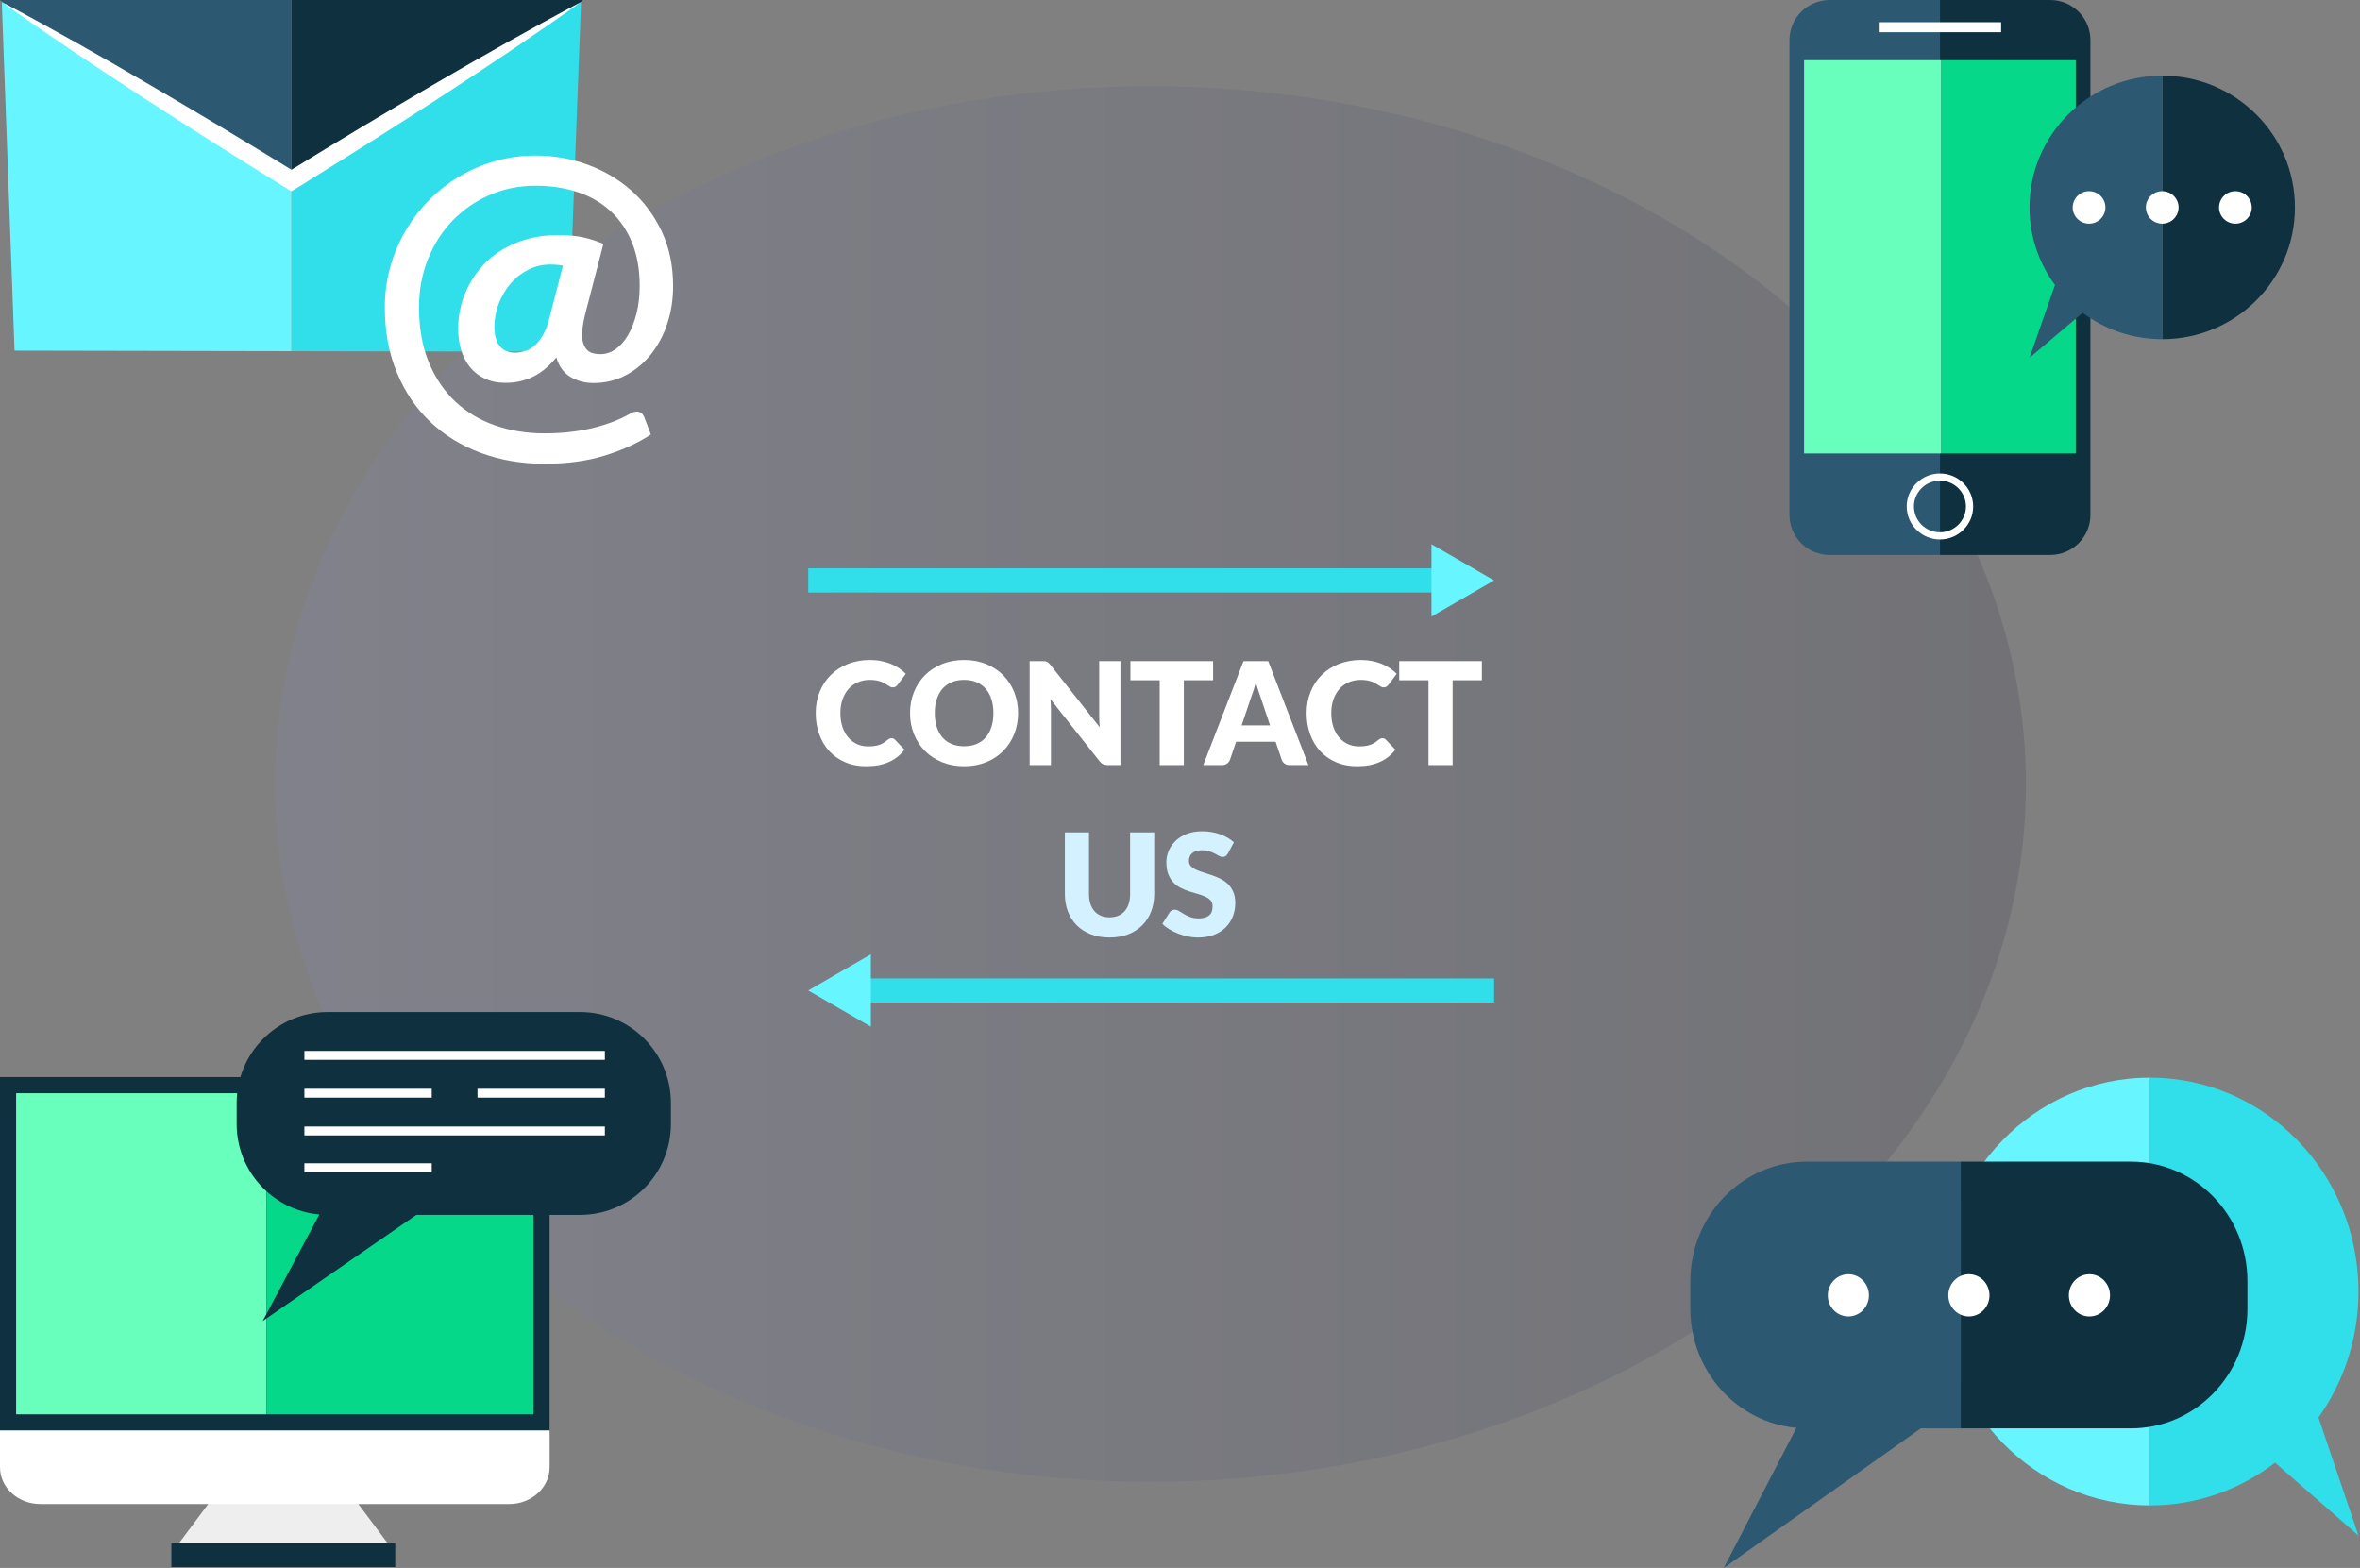 <svg width="438" height="291" viewBox="0 0 438 291" fill="none" xmlns="http://www.w3.org/2000/svg">
<rect x="0" y="0" width="438" height="291" fill="#808080" stroke="none"/>
<ellipse opacity="0.2" cx="213.5" cy="145.5" rx="162.5" ry="129.5" fill="url(#paint0_linear_103_3628)"/>
<path d="M165.469 137.002C165.575 137.002 165.68 137.023 165.788 137.063C165.894 137.102 165.993 137.171 166.091 137.269L167.868 139.136C167.09 140.152 166.117 140.918 164.947 141.434C163.777 141.95 162.392 142.208 160.794 142.208C159.328 142.208 158.016 141.959 156.855 141.459C155.693 140.96 154.709 140.272 153.901 139.393C153.093 138.514 152.472 137.473 152.041 136.267C151.607 135.061 151.391 133.753 151.391 132.34C151.391 130.899 151.637 129.578 152.133 128.372C152.626 127.167 153.318 126.126 154.207 125.253C155.092 124.379 156.157 123.699 157.392 123.213C158.628 122.727 159.991 122.484 161.486 122.484C162.21 122.484 162.891 122.548 163.53 122.677C164.171 122.805 164.769 122.982 165.325 123.206C165.882 123.431 166.393 123.701 166.862 124.014C167.329 124.328 167.744 124.674 168.107 125.054L166.596 127.08C166.499 127.203 166.385 127.316 166.251 127.417C166.12 127.518 165.933 127.569 165.696 127.569C165.538 127.569 165.386 127.533 165.244 127.463C165.103 127.392 164.954 127.306 164.796 127.204C164.637 127.103 164.462 126.992 164.271 126.874C164.08 126.754 163.858 126.644 163.596 126.543C163.336 126.442 163.031 126.356 162.682 126.285C162.333 126.214 161.926 126.179 161.455 126.179C160.644 126.179 159.902 126.322 159.232 126.609C158.561 126.896 157.984 127.307 157.503 127.84C157.02 128.375 156.646 129.021 156.376 129.78C156.106 130.54 155.971 131.391 155.971 132.338C155.971 133.326 156.106 134.205 156.376 134.973C156.646 135.742 157.012 136.388 157.474 136.913C157.938 137.439 158.48 137.837 159.097 138.112C159.716 138.387 160.378 138.522 161.084 138.522C161.489 138.522 161.862 138.504 162.196 138.463C162.532 138.424 162.844 138.355 163.131 138.257C163.416 138.16 163.691 138.035 163.952 137.879C164.212 137.724 164.475 137.532 164.74 137.303C164.846 137.215 164.961 137.141 165.084 137.083C165.207 137.031 165.335 137.002 165.469 137.002Z" fill="white"/>
<path d="M188.953 132.34C188.953 133.735 188.713 135.032 188.233 136.233C187.75 137.434 187.074 138.478 186.198 139.366C185.323 140.253 184.272 140.95 183.038 141.452C181.807 141.955 180.439 142.207 178.937 142.207C177.436 142.207 176.068 141.955 174.831 141.452C173.595 140.95 172.537 140.253 171.658 139.366C170.779 138.478 170.1 137.434 169.619 136.233C169.136 135.032 168.897 133.735 168.897 132.34C168.897 130.944 169.136 129.645 169.619 128.444C170.1 127.243 170.779 126.201 171.658 125.318C172.539 124.436 173.595 123.743 174.831 123.238C176.066 122.736 177.434 122.484 178.937 122.484C180.439 122.484 181.805 122.737 183.038 123.245C184.27 123.753 185.323 124.45 186.198 125.33C187.074 126.213 187.75 127.255 188.233 128.456C188.713 129.659 188.953 130.953 188.953 132.34ZM184.371 132.34C184.371 131.386 184.248 130.528 184 129.762C183.754 128.998 183.398 128.352 182.936 127.822C182.472 127.292 181.903 126.886 181.233 126.602C180.564 126.32 179.798 126.179 178.941 126.179C178.075 126.179 177.306 126.32 176.63 126.602C175.955 126.884 175.385 127.291 174.923 127.822C174.459 128.352 174.103 128.998 173.856 129.762C173.61 130.526 173.485 131.385 173.485 132.34C173.485 133.303 173.61 134.165 173.856 134.929C174.103 135.693 174.459 136.339 174.923 136.869C175.385 137.399 175.955 137.804 176.63 138.08C177.306 138.359 178.075 138.499 178.941 138.499C179.798 138.499 180.562 138.359 181.233 138.08C181.903 137.802 182.472 137.399 182.936 136.869C183.398 136.339 183.754 135.692 184 134.929C184.248 134.165 184.371 133.303 184.371 132.34Z" fill="white"/>
<path d="M193.948 122.72C194.08 122.737 194.2 122.771 194.306 122.82C194.412 122.869 194.514 122.936 194.611 123.026C194.708 123.113 194.817 123.233 194.942 123.383L204.107 134.973C204.073 134.602 204.045 134.242 204.028 133.893C204.009 133.546 204.001 133.215 204.001 132.906V122.693H207.948V141.992H205.617C205.271 141.992 204.981 141.94 204.742 141.834C204.504 141.727 204.274 141.533 204.053 141.252L194.954 129.753C194.979 130.089 195.003 130.418 195.02 130.74C195.036 131.062 195.045 131.364 195.045 131.648V141.992H191.097V122.693H193.456C193.651 122.695 193.815 122.703 193.948 122.72Z" fill="white"/>
<path d="M225.143 122.697V126.247H219.711V141.996H215.234V126.247H209.802V122.697H225.143Z" fill="white"/>
<path d="M242.837 141.996H239.367C238.979 141.996 238.658 141.907 238.407 141.724C238.156 141.544 237.98 141.311 237.882 141.029L236.745 137.664H229.407L228.268 141.029C228.181 141.276 228.009 141.5 227.752 141.697C227.496 141.896 227.182 141.996 226.812 141.996H223.314L230.785 122.697H235.369L242.837 141.996ZM230.438 134.619H235.709L233.935 129.334C233.82 128.998 233.685 128.603 233.53 128.148C233.376 127.694 233.223 127.201 233.073 126.672C232.931 127.21 232.786 127.709 232.636 128.168C232.484 128.627 232.344 129.025 232.212 129.361L230.438 134.619Z" fill="white"/>
<path d="M256.574 137.002C256.68 137.002 256.785 137.023 256.893 137.063C256.999 137.102 257.099 137.171 257.196 137.269L258.973 139.136C258.195 140.152 257.222 140.918 256.053 141.434C254.882 141.95 253.497 142.208 251.899 142.208C250.433 142.208 249.121 141.959 247.96 141.459C246.798 140.96 245.815 140.272 245.007 139.393C244.198 138.514 243.578 137.473 243.146 136.267C242.712 135.061 242.496 133.753 242.496 132.34C242.496 130.899 242.743 129.578 243.239 128.372C243.731 127.167 244.423 126.126 245.312 125.253C246.198 124.379 247.262 123.699 248.497 123.213C249.733 122.727 251.098 122.484 252.591 122.484C253.315 122.484 253.996 122.548 254.636 122.677C255.277 122.805 255.874 122.982 256.431 123.206C256.987 123.431 257.498 123.701 257.967 124.014C258.435 124.328 258.85 124.674 259.212 125.054L257.701 127.08C257.605 127.203 257.49 127.316 257.357 127.417C257.225 127.518 257.038 127.569 256.802 127.569C256.643 127.569 256.491 127.533 256.35 127.463C256.208 127.392 256.059 127.306 255.901 127.204C255.742 127.103 255.567 126.992 255.376 126.874C255.186 126.754 254.963 126.644 254.701 126.543C254.442 126.442 254.136 126.356 253.787 126.285C253.438 126.214 253.031 126.179 252.561 126.179C251.749 126.179 251.007 126.322 250.337 126.609C249.666 126.896 249.089 127.307 248.608 127.84C248.126 128.375 247.751 129.021 247.481 129.78C247.211 130.54 247.076 131.391 247.076 132.338C247.076 133.326 247.211 134.205 247.481 134.973C247.751 135.742 248.117 136.388 248.58 136.913C249.043 137.439 249.585 137.837 250.202 138.112C250.821 138.387 251.483 138.522 252.19 138.522C252.596 138.522 252.967 138.504 253.301 138.463C253.637 138.424 253.949 138.355 254.236 138.257C254.521 138.16 254.796 138.035 255.057 137.879C255.317 137.724 255.58 137.532 255.845 137.303C255.952 137.215 256.066 137.141 256.189 137.083C256.312 137.031 256.441 137.002 256.574 137.002Z" fill="white"/>
<path d="M275.028 122.697V126.247H269.596V141.996H265.119V126.247H259.687V122.697H275.028Z" fill="white"/>
<path d="M205.926 170.247C206.526 170.247 207.063 170.148 207.535 169.949C208.007 169.751 208.407 169.466 208.733 169.095C209.058 168.724 209.31 168.272 209.482 167.737C209.654 167.202 209.74 166.597 209.74 165.915V154.484H214.217V165.915C214.217 167.098 214.025 168.184 213.64 169.174C213.257 170.163 212.707 171.015 211.99 171.73C211.277 172.445 210.406 173.002 209.382 173.4C208.358 173.797 207.206 173.996 205.924 173.996C204.635 173.996 203.478 173.797 202.454 173.4C201.43 173.002 200.559 172.447 199.846 171.73C199.131 171.015 198.582 170.163 198.203 169.174C197.823 168.186 197.633 167.099 197.633 165.915V154.484H202.11V165.903C202.11 166.583 202.196 167.189 202.368 167.725C202.54 168.26 202.79 168.714 203.117 169.09C203.442 169.465 203.844 169.753 204.316 169.95C204.789 170.148 205.323 170.247 205.926 170.247Z" fill="#D3F1FF"/>
<path d="M227.886 158.408C227.754 158.621 227.614 158.78 227.469 158.886C227.322 158.992 227.137 159.044 226.906 159.044C226.703 159.044 226.484 158.98 226.25 158.852C226.015 158.724 225.752 158.58 225.455 158.422C225.158 158.263 224.821 158.12 224.443 157.992C224.063 157.864 223.63 157.799 223.144 157.799C222.305 157.799 221.68 157.978 221.27 158.336C220.86 158.694 220.654 159.178 220.654 159.787C220.654 160.175 220.777 160.497 221.023 160.753C221.27 161.01 221.595 161.231 221.997 161.416C222.398 161.602 222.857 161.772 223.375 161.926C223.891 162.081 224.419 162.253 224.957 162.442C225.495 162.633 226.023 162.855 226.54 163.11C227.056 163.366 227.515 163.692 227.918 164.09C228.319 164.487 228.643 164.971 228.89 165.541C229.138 166.111 229.261 166.798 229.261 167.601C229.261 168.493 229.107 169.326 228.797 170.104C228.488 170.882 228.041 171.56 227.452 172.137C226.865 172.715 226.142 173.169 225.281 173.502C224.419 173.832 223.442 173.999 222.346 173.999C221.745 173.999 221.135 173.937 220.512 173.814C219.891 173.689 219.286 173.515 218.704 173.291C218.122 173.066 217.573 172.798 217.061 172.489C216.55 172.181 216.102 171.837 215.723 171.457L217.047 169.363C217.145 169.205 217.282 169.077 217.457 168.981C217.634 168.883 217.823 168.834 218.027 168.834C218.292 168.834 218.56 168.918 218.829 169.085C219.098 169.254 219.402 169.439 219.743 169.642C220.082 169.844 220.473 170.03 220.915 170.199C221.357 170.367 221.879 170.45 222.479 170.45C223.291 170.45 223.922 170.271 224.374 169.913C224.824 169.556 225.048 168.989 225.048 168.211C225.048 167.761 224.925 167.395 224.677 167.111C224.431 166.83 224.105 166.595 223.706 166.41C223.302 166.224 222.847 166.06 222.334 165.919C221.823 165.777 221.297 165.62 220.758 165.448C220.219 165.276 219.694 165.063 219.183 164.812C218.67 164.561 218.215 164.228 217.811 163.818C217.41 163.409 217.086 162.896 216.84 162.282C216.592 161.668 216.469 160.91 216.469 160.009C216.469 159.286 216.615 158.579 216.905 157.891C217.197 157.202 217.626 156.588 218.191 156.048C218.756 155.51 219.449 155.08 220.271 154.758C221.092 154.436 222.032 154.275 223.092 154.275C223.684 154.275 224.261 154.321 224.821 154.414C225.382 154.507 225.914 154.643 226.417 154.824C226.919 155.004 227.39 155.22 227.827 155.473C228.265 155.724 228.655 156.01 229.001 156.327L227.886 158.408Z" fill="#D3F1FF"/>
<path d="M267.635 105.475H150V109.964H267.635V105.475Z" fill="#30DFEA"/>
<path d="M265.669 114.428L277.296 107.714L265.669 101V114.428Z" fill="#67F6FF"/>
<path d="M277.295 181.586H159.661V186.075H277.295V181.586Z" fill="#30DFEA"/>
<path d="M161.626 177.109L150 183.823L161.626 190.538V177.109Z" fill="#67F6FF"/>
<path d="M107.559 0.547L54.087 33.699V48.132V65.174L105.399 65.273L107.84 0.371L107.559 0.547Z" fill="#30DFEA"/>
<path d="M0.618 0.547L0.335 0.371L2.698 65.073L54.088 65.174V48.132V33.699L0.618 0.547Z" fill="#67F6FF"/>
<path d="M54.087 0V33.7L107.559 0.548L108.174 0H54.087Z" fill="#0F303F"/>
<path d="M0 0L0.617 0.548L54.087 33.7V0H0Z" fill="#2C5871"/>
<path d="M107.841 0.371C98.447 5.331 89.261 10.56 80.145 15.881C71.389 20.997 62.703 26.205 54.09 31.504C45.474 26.205 36.788 20.997 28.033 15.881C18.917 10.56 9.73 5.329 0.337 0.371C8.857 6.453 17.589 12.269 26.392 17.99C34.484 23.246 42.644 28.415 50.869 33.505C51.591 33.935 53.511 35.197 54.085 35.498C55.212 34.802 56.352 34.159 57.317 33.501C65.537 28.412 73.697 23.246 81.788 17.99C90.59 12.269 99.322 6.453 107.841 0.371Z" fill="white"/>
<path d="M110.159 71.086C108.561 71.086 107.132 70.71 105.877 69.959C104.62 69.206 103.745 67.997 103.252 66.329C101.866 68.02 100.398 69.232 98.846 69.959C97.296 70.688 95.626 71.052 93.841 71.052C92.36 71.052 91.074 70.792 89.981 70.276C88.888 69.76 87.972 69.049 87.231 68.144C86.491 67.239 85.939 66.17 85.575 64.937C85.21 63.704 85.028 62.357 85.028 60.901C85.028 59.562 85.198 58.206 85.539 56.831C85.88 55.458 86.391 54.13 87.073 52.848C87.754 51.568 88.606 50.37 89.628 49.253C90.651 48.138 91.853 47.163 93.24 46.328C94.625 45.495 96.177 44.837 97.891 44.354C99.607 43.873 101.51 43.632 103.601 43.632C105.41 43.632 106.962 43.774 108.254 44.056C109.546 44.337 110.791 44.737 111.989 45.255L108.605 58.331C108.229 59.834 108.041 61.092 108.041 62.101C108.041 62.806 108.129 63.393 108.306 63.862C108.483 64.333 108.716 64.707 109.011 64.991C109.305 65.272 109.663 65.466 110.086 65.573C110.51 65.679 110.968 65.731 111.461 65.731C112.448 65.731 113.382 65.419 114.263 64.797C115.144 64.174 115.913 63.299 116.571 62.17C117.229 61.041 117.752 59.704 118.138 58.152C118.526 56.602 118.72 54.91 118.72 53.077C118.72 50.022 118.244 47.333 117.293 45.007C116.341 42.681 115.014 40.737 113.31 39.174C111.606 37.611 109.568 36.437 107.195 35.65C104.821 34.862 102.227 34.469 99.406 34.469C96.327 34.469 93.468 35.051 90.825 36.213C88.181 37.375 85.89 38.968 83.952 40.989C82.013 43.01 80.499 45.395 79.406 48.143C78.312 50.893 77.767 53.853 77.767 57.025C77.767 60.878 78.366 64.269 79.564 67.194C80.763 70.119 82.407 72.563 84.498 74.525C86.588 76.487 89.05 77.962 91.882 78.948C94.713 79.935 97.773 80.428 101.064 80.428C102.873 80.428 104.565 80.329 106.139 80.129C107.713 79.93 109.157 79.659 110.474 79.318C111.79 78.977 112.988 78.589 114.069 78.156C115.149 77.72 116.114 77.257 116.959 76.764C117.428 76.506 117.828 76.378 118.156 76.378C118.838 76.378 119.319 76.754 119.6 77.504L120.8 80.642C118.356 82.238 115.501 83.544 112.235 84.554C108.969 85.563 105.245 86.071 101.063 86.071C96.81 86.071 92.872 85.403 89.256 84.062C85.637 82.724 82.506 80.802 79.863 78.301C77.219 75.799 75.153 72.751 73.66 69.156C72.167 65.561 71.421 61.521 71.421 57.032C71.421 54.518 71.745 52.074 72.391 49.702C73.036 47.328 73.96 45.102 75.158 43.023C76.357 40.943 77.801 39.035 79.493 37.296C81.185 35.557 83.064 34.066 85.133 32.819C87.199 31.574 89.438 30.604 91.847 29.912C94.256 29.219 96.774 28.873 99.408 28.873C102.743 28.873 105.946 29.431 109.011 30.547C112.077 31.663 114.791 33.261 117.153 35.341C119.514 37.421 121.4 39.958 122.811 42.954C124.221 45.95 124.924 49.327 124.924 53.088C124.924 55.601 124.555 57.958 123.815 60.154C123.076 62.351 122.04 64.26 120.714 65.881C119.386 67.503 117.824 68.778 116.026 69.706C114.228 70.623 112.272 71.086 110.159 71.086ZM95.567 65.446C96.177 65.446 96.795 65.353 97.417 65.165C98.04 64.977 98.633 64.641 99.197 64.159C99.76 63.678 100.276 63.037 100.747 62.239C101.216 61.441 101.604 60.441 101.911 59.243L104.484 49.304C103.731 49.164 102.955 49.093 102.157 49.093C100.7 49.093 99.338 49.41 98.068 50.044C96.798 50.679 95.701 51.537 94.772 52.617C93.844 53.698 93.11 54.938 92.569 56.335C92.029 57.733 91.759 59.184 91.759 60.687C91.759 62.19 92.081 63.361 92.727 64.195C93.375 65.031 94.322 65.446 95.567 65.446Z" fill="white"/>
<path d="M380.487 0H360.041V102.998H380.487C384.618 102.998 387.967 99.673 387.967 95.571V7.429C387.967 3.327 384.618 0 380.487 0Z" fill="#0F303F"/>
<path d="M339.594 0C335.463 0 332.115 3.325 332.115 7.428V95.572C332.115 99.675 335.463 103 339.594 103H360.04V0H339.594Z" fill="#2C5871"/>
<path d="M371.396 4.121H348.683V5.975H371.396V4.121Z" fill="white"/>
<path d="M360.041 100.12C356.641 100.12 353.875 97.373 353.875 93.996C353.875 90.62 356.641 87.873 360.041 87.873C363.441 87.873 366.208 90.62 366.208 93.996C366.208 97.373 363.441 100.12 360.041 100.12ZM360.041 89.205C357.38 89.205 355.216 91.352 355.216 93.996C355.216 96.637 357.38 98.788 360.041 98.788C362.703 98.788 364.867 96.637 364.867 93.996C364.867 91.352 362.703 89.205 360.041 89.205Z" fill="white"/>
<path d="M360.317 11.172H334.827V84.162H360.317V11.172Z" fill="#67FFBB"/>
<path d="M385.254 11.172H360.316V84.162H385.254V11.172Z" fill="#06D889"/>
<path d="M425.921 38.496C425.921 52.003 414.895 62.95 401.295 62.95V14.039C414.897 14.039 425.921 24.989 425.921 38.496Z" fill="#0F303F"/>
<path d="M376.667 38.496C376.667 24.989 387.693 14.039 401.295 14.039V62.952C395.752 62.952 390.64 61.134 386.523 58.065L376.666 66.403L381.393 52.898C378.424 48.857 376.667 43.882 376.667 38.496Z" fill="#2C5871"/>
<path d="M390.751 38.494C390.751 40.159 389.391 41.509 387.714 41.509C386.037 41.509 384.677 40.159 384.677 38.494C384.677 36.829 386.037 35.478 387.714 35.478C389.391 35.478 390.751 36.829 390.751 38.494Z" fill="white"/>
<path d="M404.329 38.494C404.329 40.159 402.971 41.509 401.294 41.509C399.616 41.509 398.258 40.159 398.258 38.494C398.258 36.829 399.616 35.478 401.294 35.478C402.971 35.478 404.329 36.829 404.329 38.494Z" fill="white"/>
<path d="M417.911 38.494C417.911 40.159 416.55 41.509 414.873 41.509C413.196 41.509 411.837 40.159 411.837 38.494C411.837 36.829 413.196 35.478 414.873 35.478C416.55 35.478 417.911 36.829 417.911 38.494Z" fill="white"/>
<path d="M102.003 199.896H0V265.483H102.003V199.896Z" fill="#0F303F"/>
<path d="M71.932 286.391H33.225L43.749 272.305H61.408L71.932 286.391Z" fill="#EEEEEE"/>
<path d="M94.523 279.135H7.48C3.347 279.135 0 276.078 0 272.31V265.486H102.003C102.003 265.486 102.003 268.542 102.003 272.31C102.003 276.078 98.653 279.135 94.523 279.135Z" fill="white"/>
<path d="M73.354 286.395H31.804V290.826H73.354V286.395Z" fill="#0F303F"/>
<path d="M49.454 202.891H2.992V262.489H49.454V202.891Z" fill="#67FFBB"/>
<path d="M99.011 202.891H49.452V262.489H99.011V202.891Z" fill="#06D889"/>
<path d="M107.659 187.828H60.782C51.473 187.828 43.925 195.378 43.925 204.697V208.601C43.925 217.405 50.67 224.626 59.268 225.396L48.755 245.173L77.27 225.472H107.657C116.967 225.472 124.513 217.917 124.513 208.603V204.698C124.515 195.376 116.967 187.828 107.659 187.828Z" fill="#0F303F"/>
<path d="M112.259 195.045H56.493V196.699H112.259V195.045Z" fill="white"/>
<path d="M112.259 209.07H56.493V210.725H112.259V209.07Z" fill="white"/>
<path d="M80.127 202.061H56.493V203.713H80.127V202.061Z" fill="white"/>
<path d="M112.257 202.061H88.621V203.713H112.257V202.061Z" fill="white"/>
<path d="M80.127 215.895H56.493V217.549H80.127V215.895Z" fill="white"/>
<path d="M360.325 239.699C360.325 261.625 377.651 279.393 399.02 279.393V200C377.65 200.002 360.325 217.775 360.325 239.699Z" fill="#67F6FF"/>
<path d="M437.718 239.699C437.718 217.776 420.393 200.002 399.021 200.002V279.395C407.73 279.395 415.764 276.445 422.231 271.465L437.719 284.997L430.294 263.075C434.958 256.517 437.718 248.442 437.718 239.699Z" fill="#30DFEA"/>
<path d="M335.345 215.592C323.402 215.592 313.719 225.518 313.719 237.775V242.909C313.719 254.488 322.373 263.983 333.402 264.995L319.918 291L356.495 265.093H363.897V215.592H335.345Z" fill="#2C5871"/>
<path d="M395.483 215.592H363.9V265.091H395.483C407.424 265.091 417.107 255.157 417.107 242.908V237.774C417.107 225.518 407.424 215.592 395.483 215.592Z" fill="#0F303F"/>
<path d="M346.862 240.405C346.862 242.567 345.152 244.323 343.041 244.323C340.933 244.323 339.223 242.567 339.223 240.405C339.223 238.241 340.933 236.488 343.041 236.488C345.152 236.487 346.862 238.239 346.862 240.405Z" fill="white"/>
<path d="M369.231 240.405C369.231 242.567 367.523 244.323 365.412 244.323C363.304 244.323 361.594 242.567 361.594 240.405C361.594 238.241 363.304 236.488 365.412 236.488C367.523 236.487 369.231 238.239 369.231 240.405Z" fill="white"/>
<path d="M391.602 240.405C391.602 242.567 389.893 244.323 387.783 244.323C385.673 244.323 383.965 242.567 383.965 240.405C383.965 238.241 385.673 236.488 387.783 236.488C389.894 236.487 391.602 238.239 391.602 240.405Z" fill="white"/>
<defs>
<linearGradient id="paint0_linear_103_3628" x1="375.984" y1="145.525" x2="51.399" y2="145.525" gradientUnits="userSpaceOnUse">
<stop stop-color="#3A3C4F"/>
<stop offset="1" stop-color="#8589B5"/>
</linearGradient>
</defs>
</svg>
